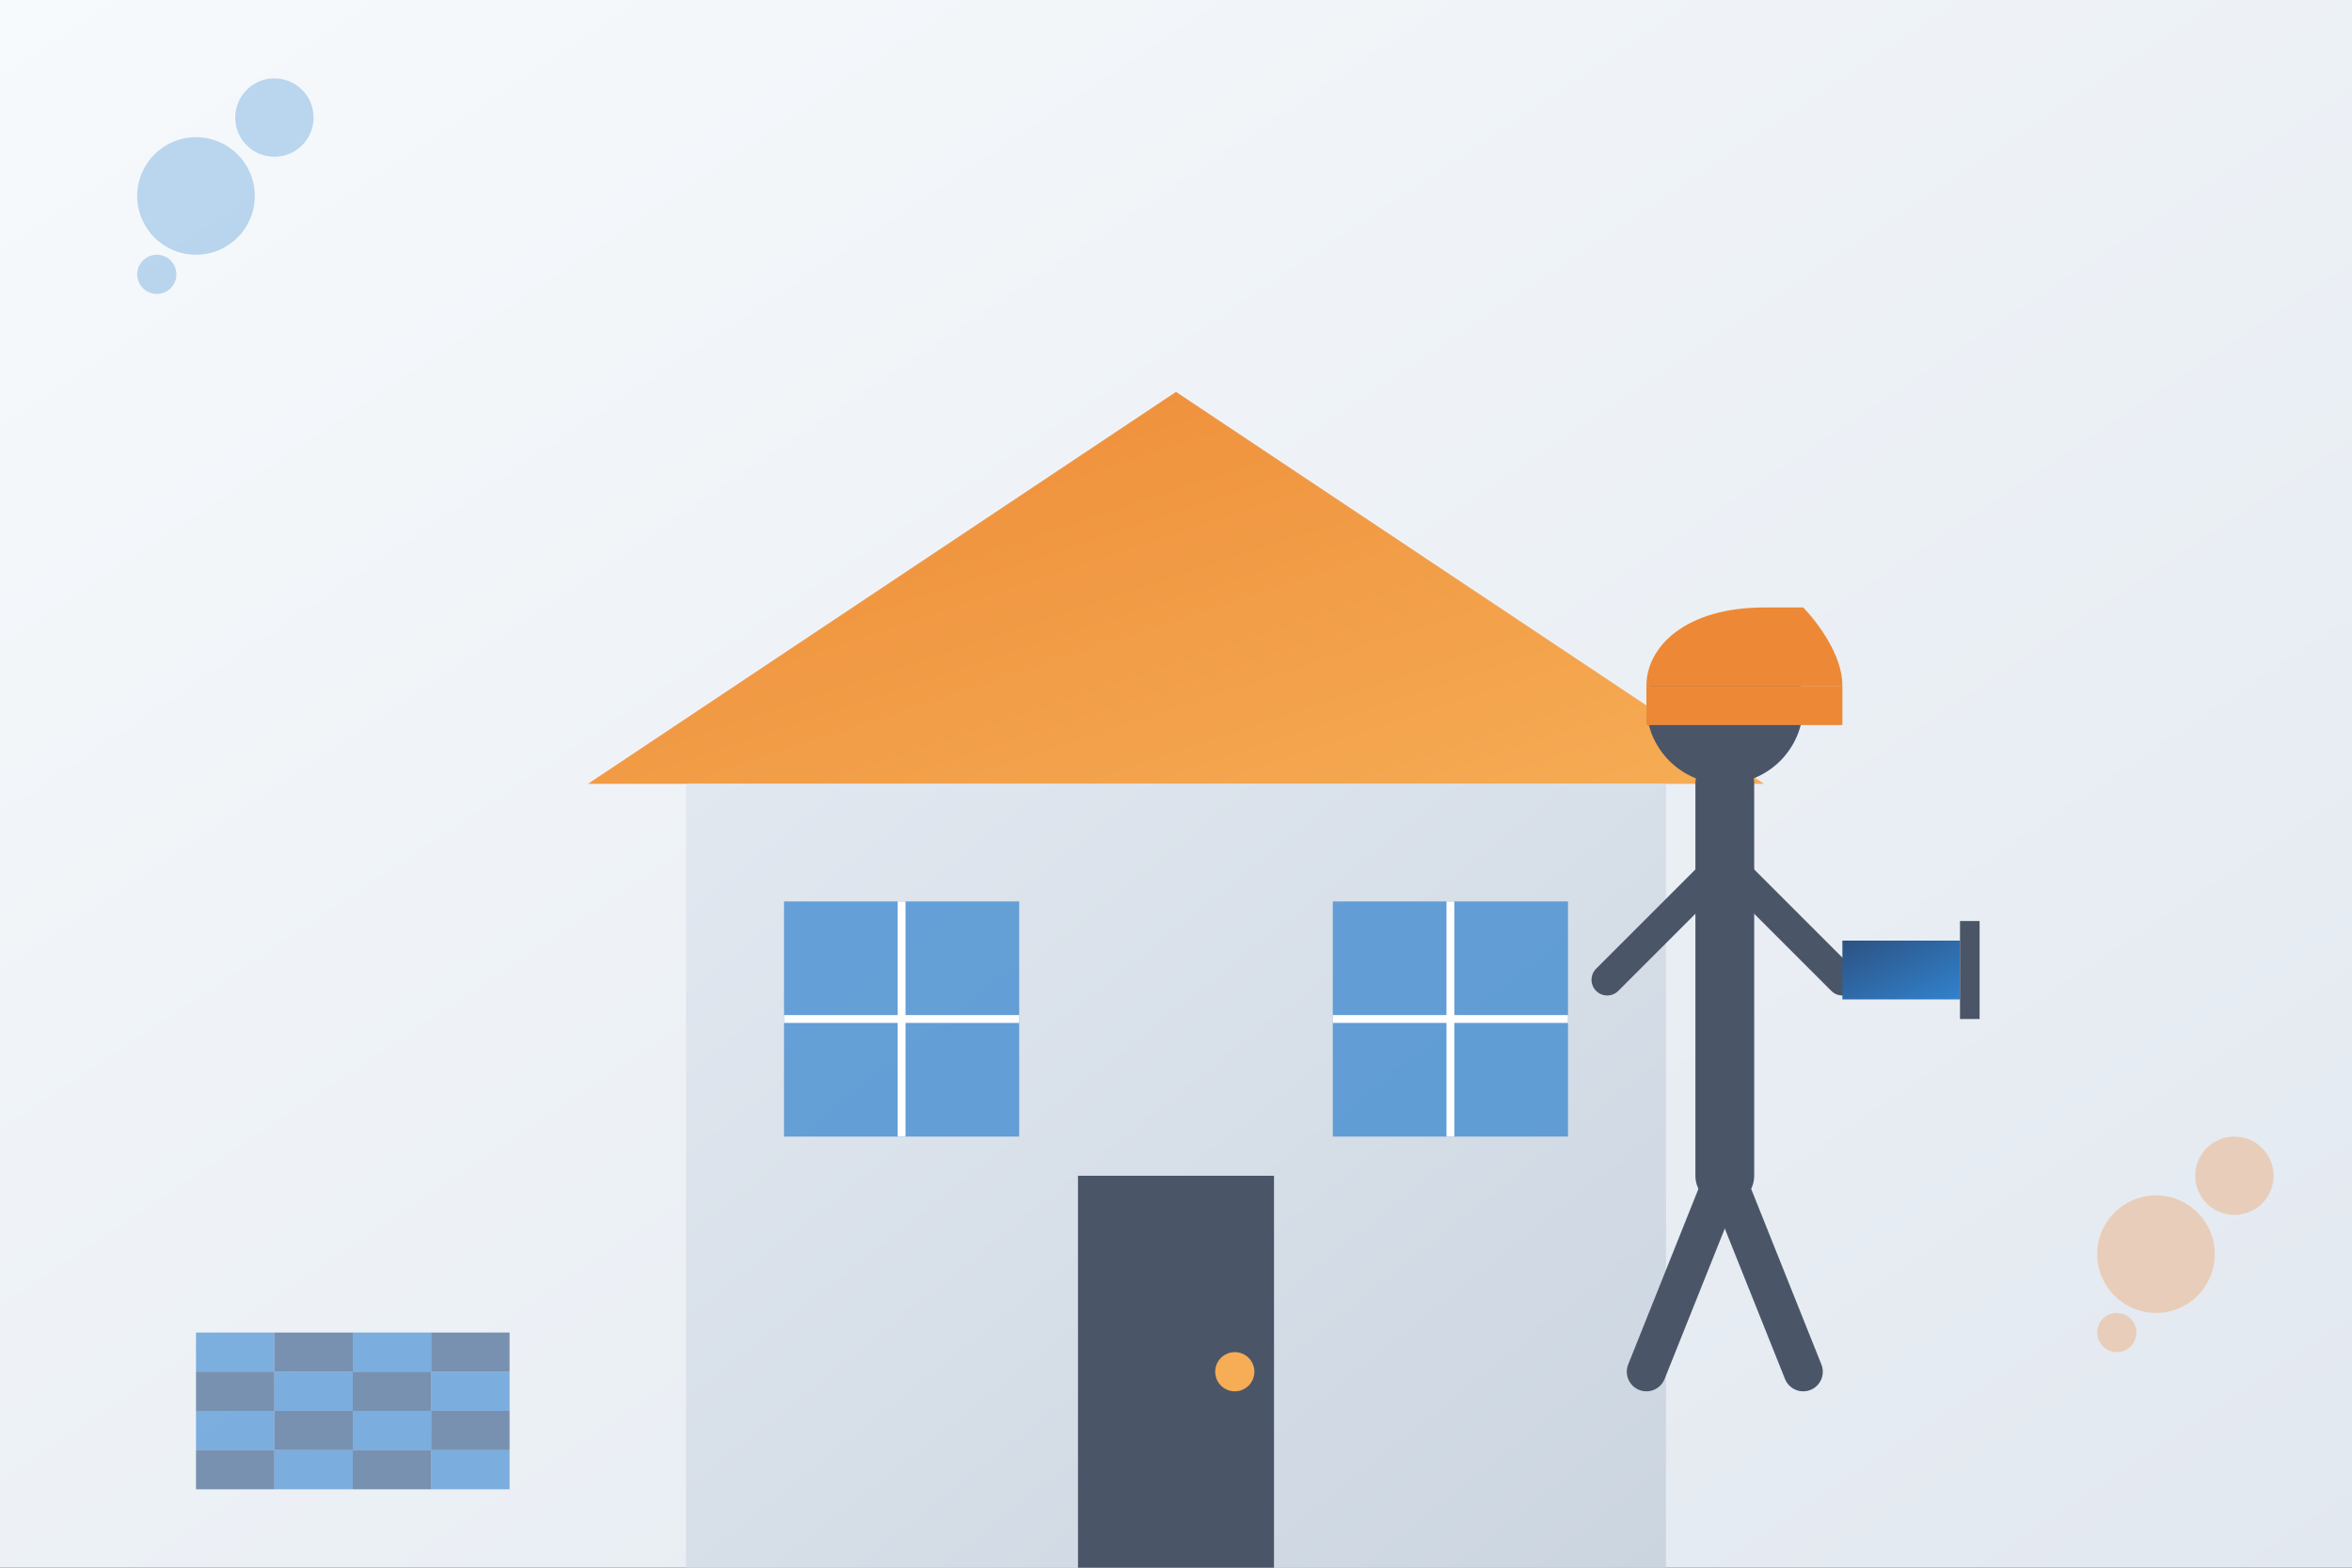 <svg xmlns="http://www.w3.org/2000/svg" width="600" height="400" viewBox="0 0 600 400">
  <rect x="0" y="0" width="600" height="400" fill="#333333" stroke="none"/>
  <defs>
    <linearGradient id="bgGradient" x1="0%" y1="0%" x2="100%" y2="100%">
      <stop offset="0%" stop-color="#f7fafc" />
      <stop offset="100%" stop-color="#e2e8f0" />
    </linearGradient>
    <linearGradient id="roofGradient" x1="0%" y1="0%" x2="100%" y2="100%">
      <stop offset="0%" stop-color="#ed8936" />
      <stop offset="100%" stop-color="#f6ad55" />
    </linearGradient>
    <linearGradient id="wallGradient" x1="0%" y1="0%" x2="100%" y2="100%">
      <stop offset="0%" stop-color="#e2e8f0" />
      <stop offset="100%" stop-color="#cbd5e0" />
    </linearGradient>
    <linearGradient id="toolGradient" x1="0%" y1="0%" x2="100%" y2="100%">
      <stop offset="0%" stop-color="#2c5282" />
      <stop offset="100%" stop-color="#3182ce" />
    </linearGradient>
  </defs>
  
  <!-- Background -->
  <rect width="600" height="400" fill="url(#bgGradient)" />
  
  <!-- House -->
  <g transform="translate(100, 50)">
    <!-- Roof -->
    <path d="M200 50L50 150L350 150Z" fill="url(#roofGradient)" />
    
    <!-- Main Building -->
    <rect x="75" y="150" width="250" height="200" fill="url(#wallGradient)" />
    
    <!-- Door -->
    <rect x="175" y="250" width="50" height="100" fill="#4a5568" />
    <circle cx="215" cy="300" r="5" fill="#f6ad55" />
    
    <!-- Windows -->
    <rect x="100" y="180" width="60" height="60" fill="#3182ce" opacity="0.7" />
    <path d="M100 210H160M130 180V240" stroke="white" stroke-width="2" />
    
    <rect x="240" y="180" width="60" height="60" fill="#3182ce" opacity="0.7" />
    <path d="M240 210H300M270 180V240" stroke="white" stroke-width="2" />
  </g>
  
  <!-- Worker silhouette -->
  <g transform="translate(400, 150)">
    <!-- Head -->
    <circle cx="40" cy="30" r="20" fill="#4a5568" />
    
    <!-- Helmet -->
    <path d="M20 25C20 15 30 5 50 5H60C60 5 70 15 70 25" fill="#ed8936" />
    <rect x="20" y="25" width="50" height="10" fill="#ed8936" />
    
    <!-- Body -->
    <path d="M40 50V150" stroke="#4a5568" stroke-width="15" stroke-linecap="round" />
    
    <!-- Arms -->
    <path d="M40 70L10 100" stroke="#4a5568" stroke-width="8" stroke-linecap="round" />
    <path d="M40 70L70 100" stroke="#4a5568" stroke-width="8" stroke-linecap="round" />
    
    <!-- Legs -->
    <path d="M40 150L20 200" stroke="#4a5568" stroke-width="10" stroke-linecap="round" />
    <path d="M40 150L60 200" stroke="#4a5568" stroke-width="10" stroke-linecap="round" />
    
    <!-- Tool (roller) -->
    <rect x="70" y="90" width="30" height="15" fill="url(#toolGradient)" />
    <rect x="100" y="85" width="5" height="25" fill="#4a5568" />
  </g>
  
  <!-- Tiles pattern on bottom -->
  <g transform="translate(50, 340)">
    <rect x="0" y="0" width="20" height="10" fill="#3182ce" opacity="0.6" />
    <rect x="20" y="0" width="20" height="10" fill="#2c5282" opacity="0.6" />
    <rect x="40" y="0" width="20" height="10" fill="#3182ce" opacity="0.6" />
    <rect x="60" y="0" width="20" height="10" fill="#2c5282" opacity="0.6" />
    
    <rect x="0" y="10" width="20" height="10" fill="#2c5282" opacity="0.6" />
    <rect x="20" y="10" width="20" height="10" fill="#3182ce" opacity="0.6" />
    <rect x="40" y="10" width="20" height="10" fill="#2c5282" opacity="0.6" />
    <rect x="60" y="10" width="20" height="10" fill="#3182ce" opacity="0.6" />
    
    <rect x="0" y="20" width="20" height="10" fill="#3182ce" opacity="0.6" />
    <rect x="20" y="20" width="20" height="10" fill="#2c5282" opacity="0.6" />
    <rect x="40" y="20" width="20" height="10" fill="#3182ce" opacity="0.6" />
    <rect x="60" y="20" width="20" height="10" fill="#2c5282" opacity="0.6" />
    
    <rect x="0" y="30" width="20" height="10" fill="#2c5282" opacity="0.6" />
    <rect x="20" y="30" width="20" height="10" fill="#3182ce" opacity="0.6" />
    <rect x="40" y="30" width="20" height="10" fill="#2c5282" opacity="0.6" />
    <rect x="60" y="30" width="20" height="10" fill="#3182ce" opacity="0.6" />
  </g>
  
  <!-- Paint splatter decorative elements -->
  <circle cx="50" cy="50" r="15" fill="#3182ce" opacity="0.3" />
  <circle cx="70" cy="30" r="10" fill="#3182ce" opacity="0.3" />
  <circle cx="40" cy="70" r="5" fill="#3182ce" opacity="0.3" />
  
  <circle cx="550" cy="320" r="15" fill="#ed8936" opacity="0.3" />
  <circle cx="570" cy="300" r="10" fill="#ed8936" opacity="0.3" />
  <circle cx="540" cy="340" r="5" fill="#ed8936" opacity="0.3" />
</svg>
